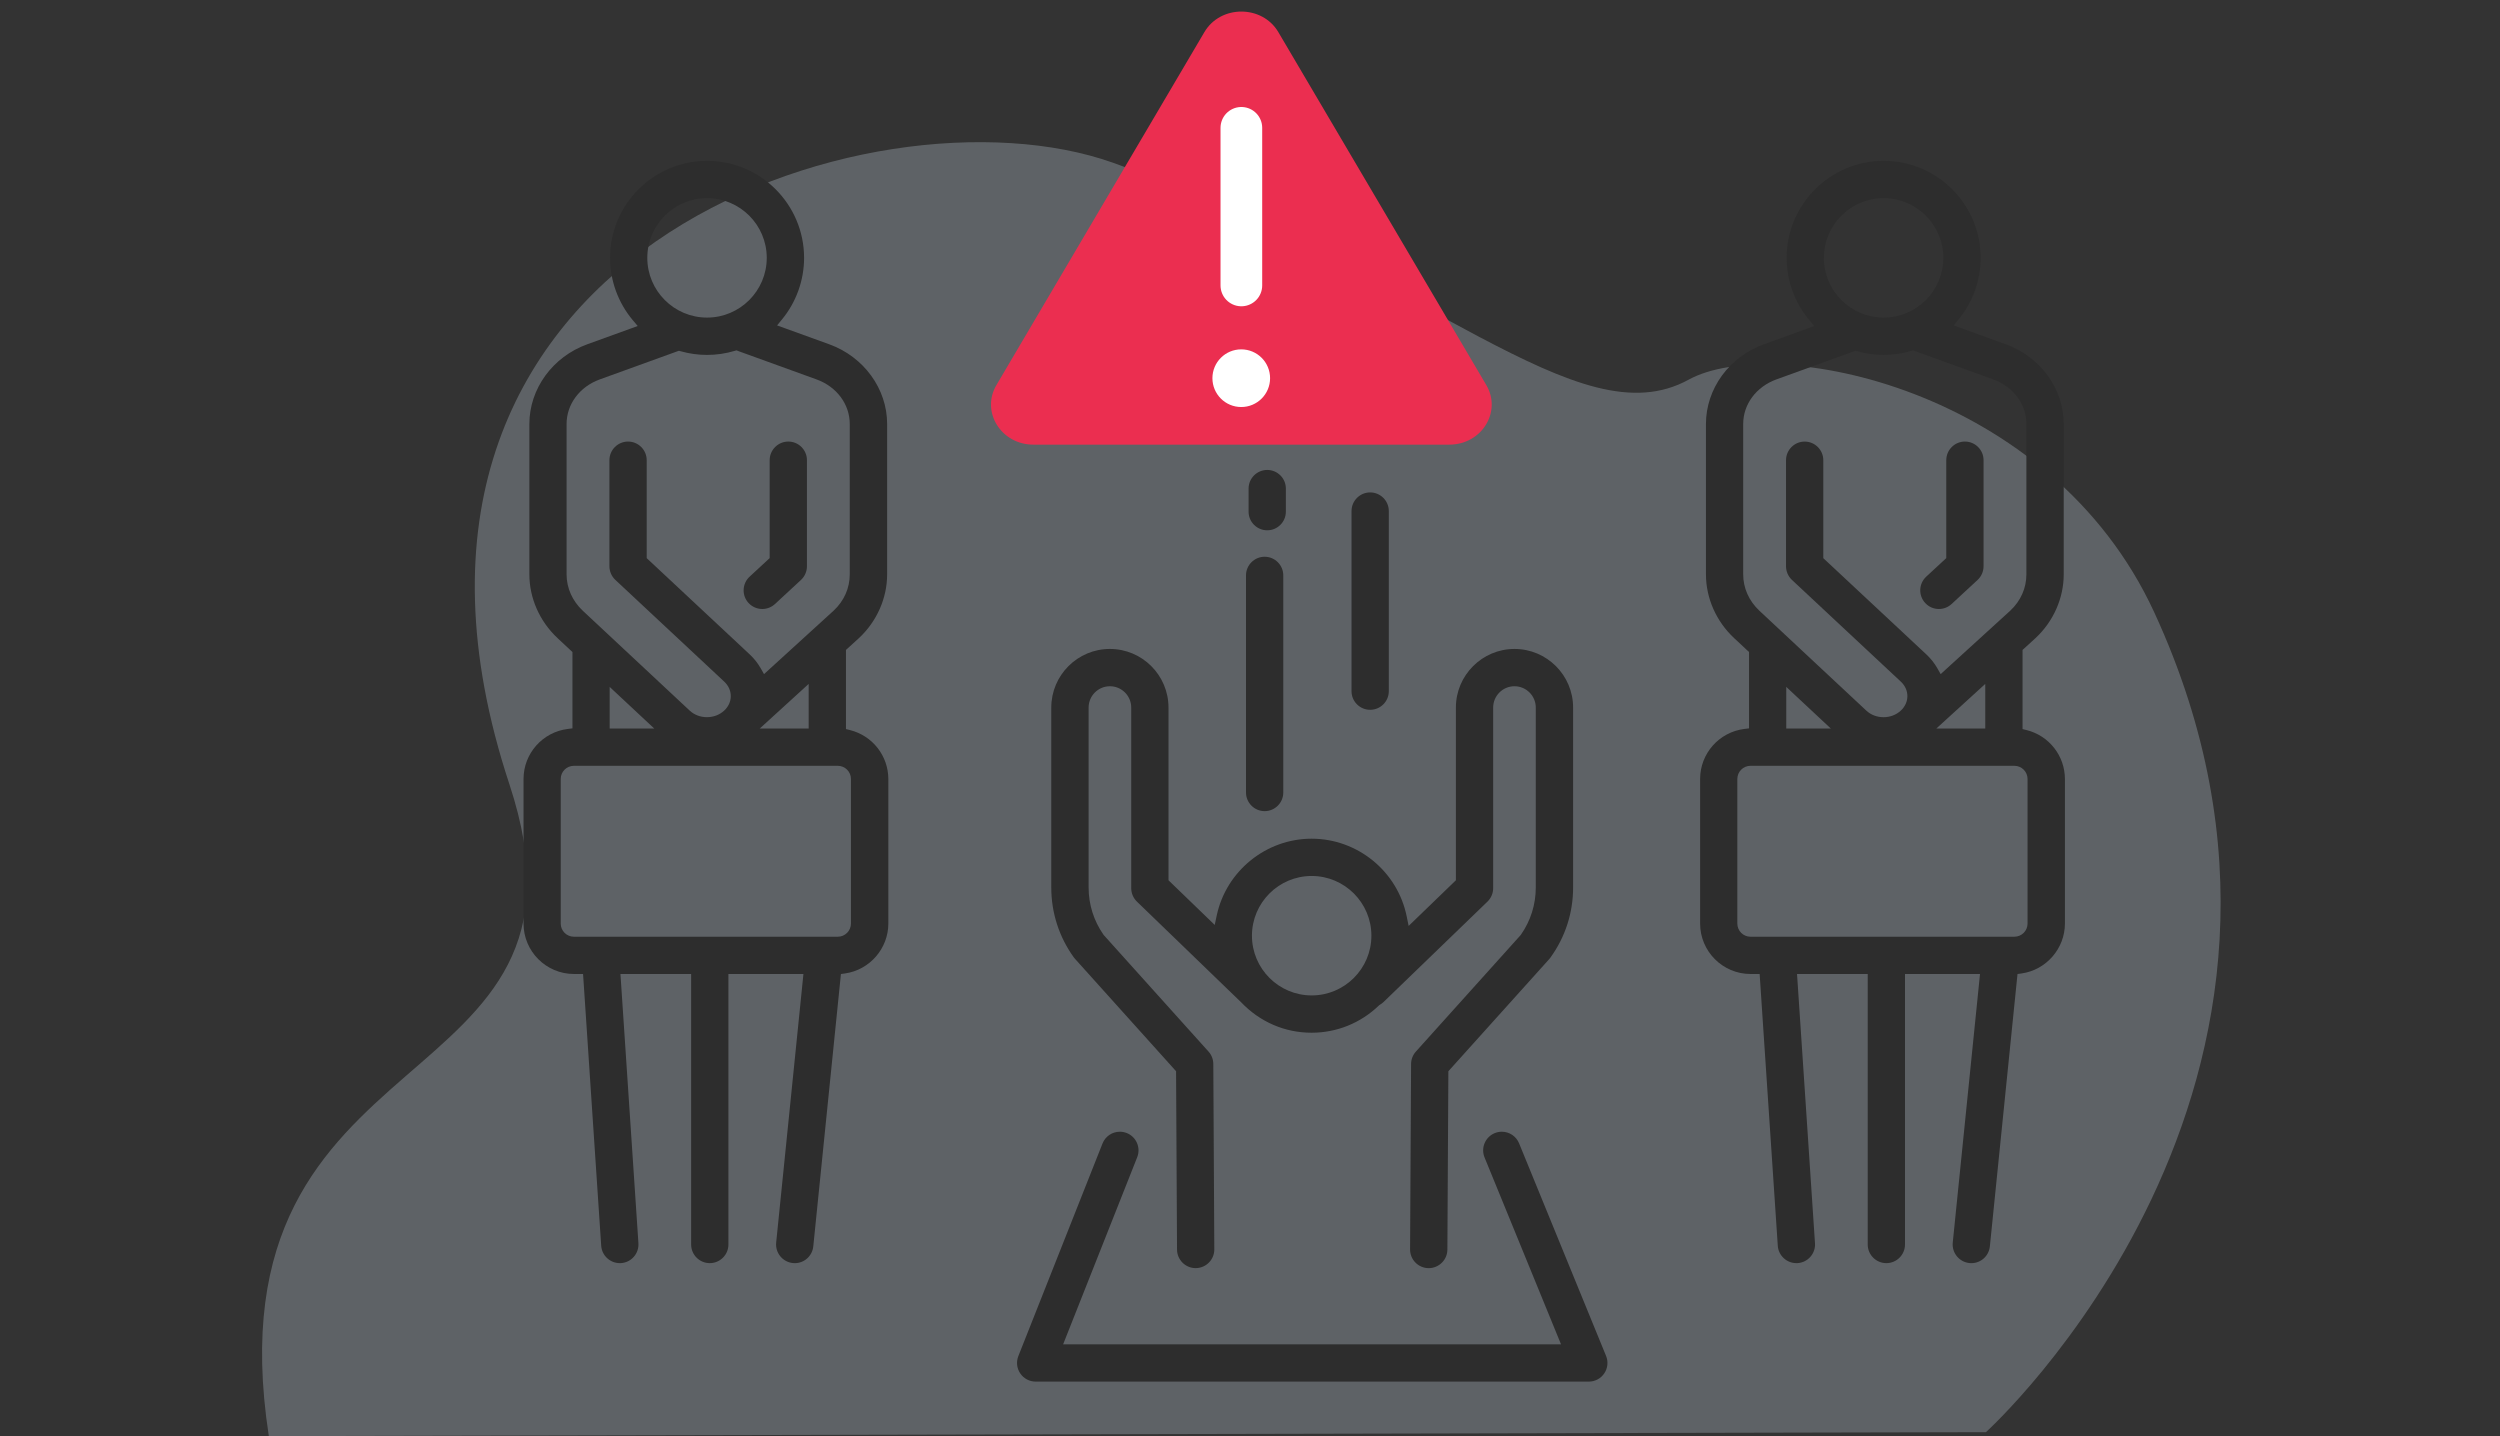 <?xml version="1.0" encoding="utf-8"?>
<!-- Generator: Adobe Illustrator 27.3.1, SVG Export Plug-In . SVG Version: 6.00 Build 0)  -->
<svg version="1.1" id="Layer_1" xmlns="http://www.w3.org/2000/svg" xmlns:xlink="http://www.w3.org/1999/xlink" x="0px" y="0px"
	 viewBox="0 0 900 517" style="enable-background:new 0 0 900 517;" xml:space="preserve">
<rect x="0" y="0" width="900" height="517" fill="#333333" stroke="none"/>
<style type="text/css">
	.st0{fill:#FFAA00;}
	.st1{fill:none;stroke:#FFFFFF;stroke-width:15.003;stroke-linecap:round;stroke-linejoin:round;stroke-miterlimit:10;}
	.st2{fill:#FFFFFF;}
	.st3{opacity:0.29;}
	.st4{fill:#C9D7E2;}
	.st5{opacity:0.5;}
	.st6{fill:#A8B3BA;}
	.st7{fill:#3B4752;}
	.st8{fill:#565656;}
	.st9{fill:#2D2D2D;}
	.st10{opacity:0.51;}
	.st11{fill:#EB2E50;}
</style>
<g>
	<g class="st3">
		<path class="st4" d="M714.93,515.58c0,0,138.78-125.48,60.62-295.09c-37.5-81.37-137.35-100.47-167.62-83.82
			c-39.91,21.96-92.85-37.36-207.27-78.09c-86-30.61-280.66,31.8-217.27,223.77C221.85,398.81,73.82,368.18,96.78,517L714.93,515.58
			z"/>
	</g>
	<path class="st9" d="M274.43,219.24c1.69,0,3.31-0.64,4.56-1.79l9.36-8.67c1.37-1.27,2.15-3.06,2.15-4.93v-38.18
		c0-3.7-3.01-6.71-6.71-6.71c-3.7,0-6.71,3.01-6.71,6.71v34.41v0.84l-0.62,0.57l-6.6,6.11c-1.32,1.22-2.08,2.88-2.15,4.67
		c-0.07,1.79,0.56,3.5,1.78,4.82C270.79,218.47,272.54,219.24,274.43,219.24z"/>
	<path class="st9" d="M306,262.83l-1.45-0.36v-1.5v-26.15v-0.85l0.63-0.57l4.08-3.72c6.42-6,10.11-14.36,10.11-22.92v-54.13
		c0-12.64-8.37-24.17-20.82-28.68l-16.24-5.88l-2.56-0.93l1.73-2.1c5.15-6.24,7.99-14.13,7.99-22.21
		c0-19.26-15.67-34.93-34.92-34.93c-19.26,0-34.93,15.67-34.93,34.93c0,8.18,2.91,16.15,8.18,22.43l1.77,2.1l-2.58,0.94l-15.6,5.65
		c-12.46,4.51-20.82,16.04-20.82,28.68v54.13c0,8.56,3.69,16.92,10.12,22.94l4.78,4.46l0.61,0.57v0.83v24.95v1.7l-1.68,0.21
		c-9.08,1.12-15.93,8.86-15.93,18.01v52.05c0,10.02,8.15,18.16,18.16,18.16h1.47h1.8l0.12,1.79l6.41,96.03
		c0.23,3.51,3.17,6.27,6.69,6.27c0.15,0,0.3,0,0.45-0.01c1.8-0.12,3.43-0.93,4.61-2.28c1.18-1.35,1.77-3.08,1.65-4.87l-6.33-94.88
		l-0.14-2.05h2.05h21.48h1.92v1.92v95.46c0,3.7,3.01,6.71,6.71,6.71c3.7,0,6.71-3.01,6.71-6.71v-95.46v-1.92h1.92h22.96h2.12
		l-0.21,2.11l-9.6,94.59c-0.37,3.68,2.32,6.98,6,7.36c0.23,0.02,0.46,0.04,0.69,0.04c3.45,0,6.32-2.6,6.67-6.04l9.8-96.56l0.15-1.49
		l1.49-0.21c8.88-1.27,15.58-8.99,15.58-17.96v-52.05C319.77,272.09,314.11,264.85,306,262.83z M254.53,71.33
		c11.85,0,21.5,9.64,21.5,21.5c0,11.85-9.64,21.5-21.5,21.5c-11.85,0-21.5-9.64-21.5-21.5C233.03,80.98,242.67,71.33,254.53,71.33z
		 M203.97,206.77v-54.13c0-7.12,4.7-13.43,11.97-16.06l27.89-10.1l0.58-0.21l0.6,0.17c3.11,0.88,6.31,1.33,9.51,1.33
		c3.38,0,6.73-0.49,9.97-1.46l0.63-0.19l0.61,0.23l0.05,0.02l0.11,0.05l28.05,10.16c7.27,2.63,11.97,8.94,11.97,16.06v54.13
		c0,4.93-2.05,9.57-5.79,13.05l-23.3,21.24l-1.77,1.62l-1.19-2.09c-1.05-1.84-2.38-3.52-3.97-5.01l-36.47-34.08l-0.61-0.57v-0.83
		v-34.43c0-3.7-3.01-6.71-6.71-6.71c-3.7,0-6.71,3.01-6.71,6.71v38.18c0,1.85,0.78,3.64,2.13,4.91l39.21,36.63
		c1.52,1.42,2.35,3.26,2.35,5.2c0,1.94-0.83,3.78-2.35,5.2c-1.65,1.54-3.86,2.39-6.24,2.39c-2.37,0-4.59-0.85-6.23-2.39l-38.43-35.9
		C206.06,216.36,203.97,211.7,203.97,206.77z M291.12,246.21v4.35v9.79v1.92h-1.92h-10.74h-4.95l3.66-3.34l10.74-9.79L291.12,246.21
		z M235.53,262.27h-4.87h-9.26h-1.92v-1.92v-8.65v-4.42l3.23,3.02l9.26,8.65L235.53,262.27z M306.34,332.48
		c0,2.61-2.12,4.74-4.74,4.74h-4.95H206.6c-2.61,0-4.74-2.13-4.74-4.74v-52.05c0-2.61,2.12-4.74,4.74-4.74h95
		c2.61,0,4.74,2.12,4.74,4.74V332.48z"/>
	<path class="st9" d="M296.6,335.3c0.02,0,0.04,0,0.06,0c-0.01,0-0.02,0-0.03,0C296.61,335.3,296.61,335.3,296.6,335.3z"/>
	<path class="st9" d="M387.09,345.28l35.81,39.82l0.49,0.54l0,0.73l0.34,63.48c0.02,3.68,3.03,6.68,6.71,6.68
		c3.74-0.02,6.73-3.05,6.71-6.75l-0.36-66.76c-0.01-1.65-0.62-3.23-1.72-4.45l-37.67-41.89l-0.08-0.09l-0.07-0.1
		c-3.5-5.01-5.35-10.88-5.35-16.99v-64.78c0-4.23,3.44-7.67,7.67-7.67c4.23,0,7.67,3.44,7.67,7.67v65.03c0,1.81,0.75,3.57,2.05,4.83
		l37.45,36.18l0.08,0.07c6.76,7.09,15.73,10.95,25.36,10.95c9.05,0,17.65-3.47,24.2-9.78l0.17-0.16l0.2-0.12
		c0.48-0.28,0.92-0.61,1.29-0.96l37.45-36.18c1.3-1.26,2.05-3.02,2.05-4.83v-65.03c0-4.23,3.44-7.67,7.67-7.67s7.67,3.44,7.67,7.67
		v64.78c0,6.11-1.85,11.99-5.35,17l-0.07,0.1l-0.08,0.09l-37.67,41.89c-1.1,1.22-1.71,2.81-1.72,4.45l-0.36,66.76
		c-0.02,3.7,2.97,6.73,6.68,6.75c3.72,0,6.73-3,6.75-6.68l0.35-63.48l0-0.73l0.49-0.54l35.81-39.82c0.16-0.18,0.31-0.36,0.45-0.56
		c5.34-7.39,8.16-16.11,8.16-25.23v-64.78c0-11.63-9.47-21.1-21.1-21.1c-11.63,0-21.1,9.47-21.1,21.1v61.37v0.81l-0.59,0.57
		l-13.9,13.43l-2.52,2.43l-0.7-3.43c-3.29-16.21-17.68-27.97-34.23-27.97c-16.39,0-30.76,11.63-34.16,27.66l-0.72,3.39l-2.49-2.41
		l-13.56-13.1l-0.59-0.57v-0.81v-61.37c0-11.63-9.47-21.1-21.1-21.1c-11.64,0-21.1,9.47-21.1,21.1v64.78
		c0,9.12,2.82,17.84,8.16,25.23C386.78,344.92,386.93,345.1,387.09,345.28z M472.2,315.35c11.85,0,21.5,9.64,21.5,21.5
		c0,11.85-9.64,21.5-21.5,21.5c-11.85,0-21.5-9.64-21.5-21.5C450.7,324.99,460.35,315.35,472.2,315.35z"/>
	<path class="st9" d="M698.01,219.24c1.69,0,3.31-0.64,4.56-1.79l9.36-8.67c1.37-1.27,2.15-3.06,2.15-4.93v-38.18
		c0-3.7-3.01-6.71-6.71-6.71c-3.7,0-6.71,3.01-6.71,6.71v34.41v0.84l-0.62,0.57l-6.6,6.11c-2.72,2.52-2.88,6.77-0.36,9.49
		C694.36,218.47,696.11,219.24,698.01,219.24z"/>
	<path class="st9" d="M729.57,262.83l-1.45-0.36v-1.5v-26.15v-0.85l0.63-0.57l4.08-3.72c6.42-6,10.11-14.36,10.11-22.92v-54.13
		c0-12.64-8.37-24.17-20.82-28.68l-16.24-5.88l-2.56-0.93l1.73-2.1c5.15-6.24,7.99-14.13,7.99-22.21
		c0-19.26-15.67-34.93-34.92-34.93c-19.26,0-34.93,15.67-34.93,34.93c0,8.18,2.91,16.15,8.18,22.43l1.77,2.1l-2.58,0.94l-15.6,5.65
		c-12.46,4.51-20.82,16.04-20.82,28.68v54.13c0,8.56,3.69,16.92,10.12,22.94l4.78,4.46l0.61,0.57v0.83v24.95v1.7l-1.68,0.21
		c-9.08,1.12-15.93,8.86-15.93,18.01v52.05c0,10.02,8.15,18.16,18.16,18.16h1.47h1.8l0.12,1.79l6.41,96.03
		c0.23,3.51,3.17,6.27,6.69,6.27c0.15,0,0.3,0,0.45-0.01c1.8-0.12,3.43-0.93,4.61-2.28c1.18-1.35,1.77-3.08,1.65-4.87l-6.33-94.88
		l-0.14-2.05h2.05h21.48h1.92v1.92v95.46c0,3.7,3.01,6.71,6.71,6.71c3.7,0,6.71-3.01,6.71-6.71v-95.46v-1.92h1.92h22.96h2.12
		l-0.21,2.11l-9.6,94.59c-0.37,3.68,2.32,6.98,6,7.36c0.23,0.02,0.46,0.04,0.69,0.04c3.45,0,6.32-2.6,6.67-6.04l9.8-96.56l0.15-1.49
		l1.49-0.21c8.88-1.27,15.58-8.99,15.58-17.96v-52.05C743.35,272.09,737.68,264.85,729.57,262.83z M678.1,71.33
		c11.85,0,21.5,9.64,21.5,21.5c0,11.85-9.64,21.5-21.5,21.5c-11.85,0-21.5-9.64-21.5-21.5C656.6,80.98,666.25,71.33,678.1,71.33z
		 M627.55,206.77v-54.13c0-7.12,4.7-13.43,11.97-16.06l27.89-10.1l0.58-0.21l0.6,0.17c3.11,0.88,6.31,1.33,9.51,1.33
		c3.38,0,6.73-0.49,9.97-1.46l0.63-0.19l0.61,0.23l0.05,0.02l0.12,0.05l28.05,10.16c7.27,2.63,11.97,8.94,11.97,16.06v54.13
		c0,4.93-2.05,9.57-5.79,13.05l-23.3,21.24l-1.77,1.62l-1.19-2.09c-1.05-1.84-2.38-3.52-3.97-5.01L657,201.51l-0.61-0.57v-0.83
		v-34.43c0-3.7-3.01-6.71-6.71-6.71s-6.71,3.01-6.71,6.71v38.18c0,1.85,0.78,3.64,2.13,4.91l39.21,36.63
		c1.52,1.42,2.35,3.26,2.35,5.2c0,1.94-0.83,3.78-2.35,5.2c-1.65,1.54-3.86,2.39-6.23,2.39s-4.59-0.85-6.23-2.39l-38.43-35.9
		C629.63,216.36,627.55,211.7,627.55,206.77z M714.69,246.21v4.35v9.79v1.92h-1.92h-10.74h-4.95l3.66-3.34l10.74-9.79L714.69,246.21
		z M659.1,262.27h-4.87h-9.26h-1.92v-1.92v-8.65v-4.42l3.23,3.02l9.26,8.65L659.1,262.27z M729.92,332.48
		c0,2.61-2.12,4.74-4.74,4.74h-4.95h-90.05c-2.61,0-4.74-2.13-4.74-4.74v-52.05c0-2.61,2.12-4.74,4.74-4.74h95
		c2.61,0,4.74,2.12,4.74,4.74V332.48z"/>
	<path class="st9" d="M720.17,335.3c0.02,0,0.04,0,0.06,0c-0.01,0-0.02,0-0.03,0C720.19,335.3,720.18,335.3,720.17,335.3z"/>
	<path class="st9" d="M678.07,256.26c0.1,0,0.19-0.02,0.29-0.02c-0.15,0.01-0.29,0.01-0.44,0
		C677.97,256.24,678.02,256.26,678.07,256.26z"/>
	<path class="st9" d="M546.87,411.59c-1.04-2.53-3.48-4.17-6.22-4.17c-0.87,0-1.72,0.17-2.54,0.5c-1.66,0.68-2.95,1.96-3.65,3.62
		c-0.69,1.65-0.7,3.48-0.02,5.14l26.45,64.64l1.08,2.65h-2.86H385.54h-2.82l1.04-2.63l25.63-64.73c0.66-1.67,0.63-3.49-0.08-5.14
		c-0.71-1.65-2.02-2.92-3.69-3.58c-0.79-0.31-1.62-0.47-2.47-0.47c-2.77,0-5.23,1.67-6.25,4.24l-30.3,76.54
		c-0.82,2.07-0.56,4.4,0.69,6.24c1.25,1.84,3.33,2.94,5.55,2.94h199.13c2.24,0,4.32-1.11,5.57-2.97c1.25-1.86,1.49-4.21,0.64-6.28
		L546.87,411.59z"/>
	<path class="st9" d="M456.2,190.91c3.7,0,6.71-3.01,6.71-6.71v-8.31c0-3.7-3.01-6.71-6.71-6.71c-3.7,0-6.71,3.01-6.71,6.71v8.31
		C449.49,187.9,452.5,190.91,456.2,190.91z"/>
	<path class="st9" d="M455.27,292.01c3.7,0,6.71-3.01,6.71-6.71v-78.16c0-3.7-3.01-6.71-6.71-6.71c-3.7,0-6.71,3.01-6.71,6.71v78.16
		C448.56,288.99,451.57,292.01,455.27,292.01z"/>
	<path class="st9" d="M493.26,255.53c3.7,0,6.71-3.01,6.71-6.71v-64.84c0-3.7-3.01-6.71-6.71-6.71c-3.7,0-6.71,3.01-6.71,6.71v64.84
		C486.54,252.52,489.55,255.53,493.26,255.53z"/>
</g>
<g>
	<g>
		<path class="st11" d="M433.58,11.56l-74.87,127.07c-5.66,9.61,1.68,21.44,13.31,21.44h149.74c11.63,0,18.97-11.83,13.31-21.44
			L460.2,11.56C454.39,1.7,439.39,1.7,433.58,11.56z"/>
	</g>
	<line class="st1" x1="446.89" y1="46.02" x2="446.89" y2="102.76"/>
	<circle class="st2" cx="446.85" cy="136.15" r="10.38"/>
</g>
</svg>

